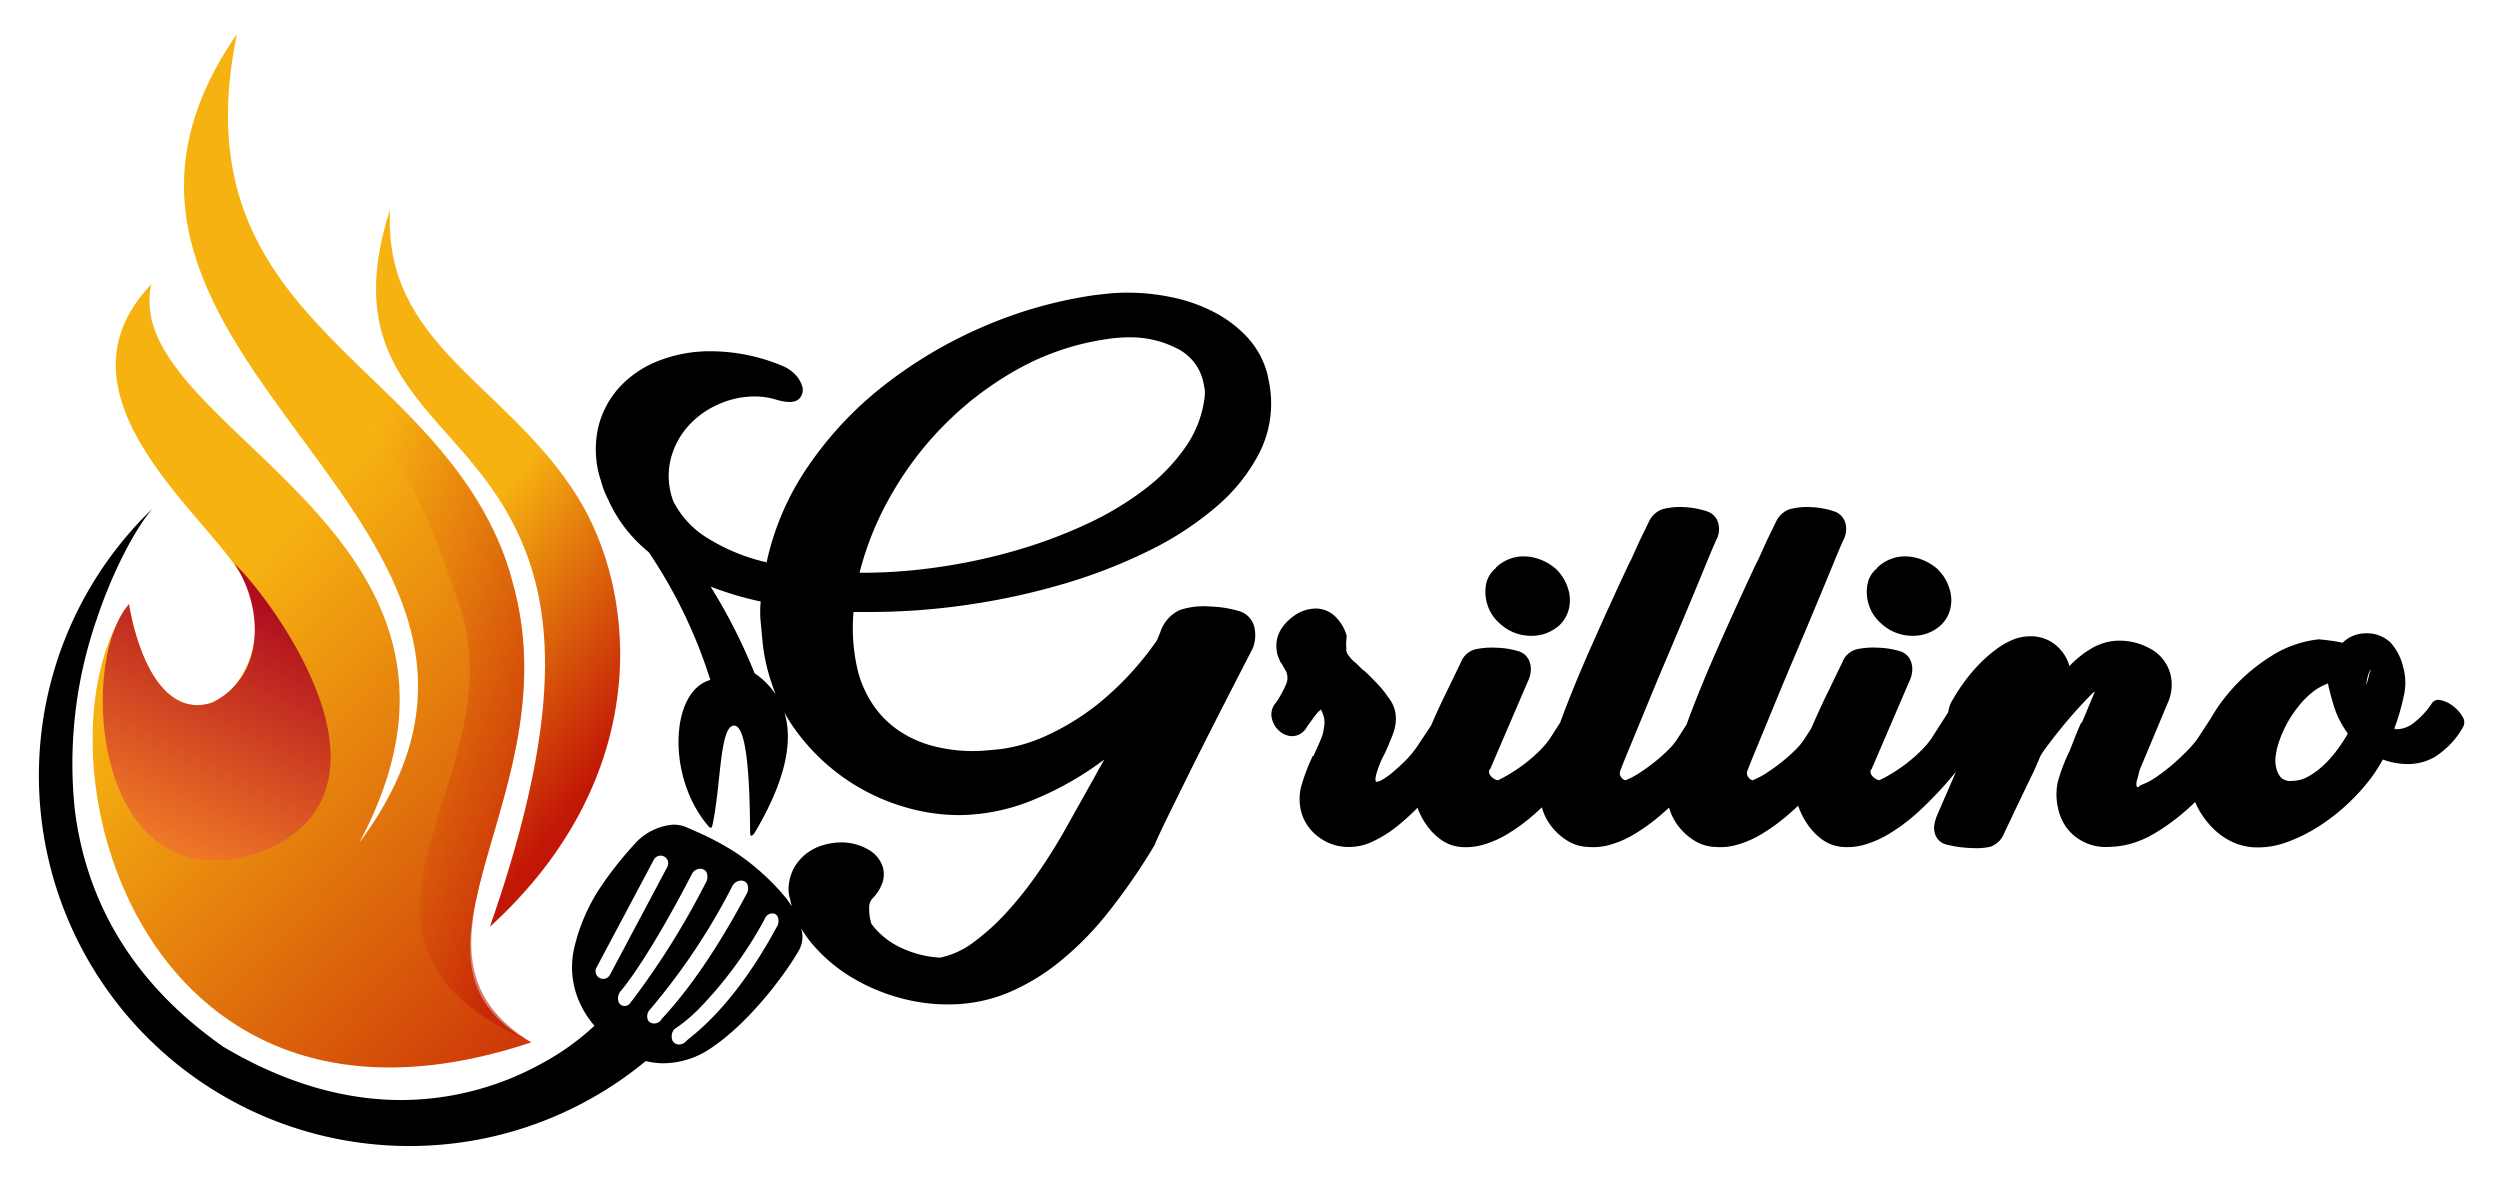 <svg xmlns="http://www.w3.org/2000/svg" xmlns:xlink="http://www.w3.org/1999/xlink" width="190" height="90" viewBox="0 0 325 155">
  <defs>
    <linearGradient id="linear-gradient" x1="0.651" y1="0.321" x2="0.894" y2="0.747" gradientUnits="objectBoundingBox">
      <stop offset="0" stop-color="#f6b211"/>
      <stop offset="1" stop-color="#c21706"/>
    </linearGradient>
    <linearGradient id="linear-gradient-2" x1="0.459" y1="0.436" x2="0.819" y2="1.092" xlink:href="#linear-gradient"/>
    <linearGradient id="linear-gradient-3" x1="0.799" y1="0.238" x2="0.433" y2="1" gradientUnits="objectBoundingBox">
      <stop offset="0" stop-color="#b00f1e"/>
      <stop offset="1" stop-color="#f98828"/>
    </linearGradient>
    <linearGradient id="linear-gradient-4" x1="0.34" y1="0.044" x2="1" y2="0.5" xlink:href="#linear-gradient"/>
    <clipPath id="clip-light_Grili">
      <rect width="325" height="155"/>
    </clipPath>
  </defs>
  <g id="light_Grili" data-name="light Grili" clip-path="url(#clip-light_Grili)">
    <path id="Path_12" data-name="Path 12" d="M29.622,107.884A48.487,48.487,0,0,1,14.851,28.266C12.839,30.586,9.784,36,7.5,42.878A57.725,57.725,0,0,0,4.676,67.632C6.242,80.323,12.787,90.78,24.134,98.715c7.78,4.621,15.614,6.963,23.286,6.963a38.213,38.213,0,0,0,18.5-4.857,32.989,32.989,0,0,0,6.765-4.857l.006-.02a12.127,12.127,0,0,1-1.745-2.635,11.2,11.2,0,0,1-.92-7.429,24.171,24.171,0,0,1,3.361-7.911,47,47,0,0,1,4.973-6.234,7.6,7.6,0,0,1,4.657-2.106,4.49,4.49,0,0,1,1.879.41l.773.349.007,0a36.542,36.542,0,0,1,5.559,2.933,30.749,30.749,0,0,1,6.644,6.049s.294.39.652.986q-.022-.074-.042-.148-.131-.586-.26-1.105a4.247,4.247,0,0,1-.131-1.04,5.972,5.972,0,0,1,.715-2.762,6.241,6.241,0,0,1,1.624-1.885,6.665,6.665,0,0,1,2.178-1.1,8.286,8.286,0,0,1,2.372-.358,6.908,6.908,0,0,1,3.445.878,4.051,4.051,0,0,1,2.014,2.372,3.516,3.516,0,0,1-.032,1.95,5.558,5.558,0,0,1-1.4,2.21,1.853,1.853,0,0,0-.358,1.235,6.4,6.4,0,0,0,.292,2.015,10.142,10.142,0,0,0,4,3.185,13.658,13.658,0,0,0,4.972,1.235,10.819,10.819,0,0,0,4.355-1.983,29.179,29.179,0,0,0,4.387-3.965,48.516,48.516,0,0,0,4.192-5.3q2.016-2.924,3.705-5.98l3.575-6.37.455-.845.845-1.495a41.27,41.27,0,0,1-9.328,5.3,25.8,25.8,0,0,1-9.718,1.983,25.312,25.312,0,0,1-7.67-1.235,26.961,26.961,0,0,1-13.357-9.425,22.056,22.056,0,0,1-1.807-2.775c1.065,3.426.474,8.424-3.91,15.781,0,0-.524.8-.569,0-.045-4.239-.134-14.012-2.08-14.062s-1.714,7.9-2.876,13.112c-.108.545-.491.072-.548,0-5.451-6.374-4.961-17.648.294-19.084A64.475,64.475,0,0,0,79.8,33.964,18.63,18.63,0,0,1,74.5,27.105q-.325-.649-.553-1.235a13.174,13.174,0,0,1-.423-1.3,13.034,13.034,0,0,1-.357-6.825,11.924,11.924,0,0,1,2.8-5.362,13.688,13.688,0,0,1,5.167-3.478,18.38,18.38,0,0,1,6.826-1.235,24.516,24.516,0,0,1,4.549.455A24.138,24.138,0,0,1,97.383,9.62a5,5,0,0,1,1.69,1.2,3.741,3.741,0,0,1,.779,1.333,1.619,1.619,0,0,1-.422,1.787q-.748.683-2.828.1a9.588,9.588,0,0,0-2.925-.454,11.647,11.647,0,0,0-4.842,1.072,11.4,11.4,0,0,0-4,2.958A10.152,10.152,0,0,0,82.627,22a9.371,9.371,0,0,0,.391,5.3,11.966,11.966,0,0,0,4.614,4.907,25.1,25.1,0,0,0,7.6,3.088,35.367,35.367,0,0,1,5.46-12.61,47.017,47.017,0,0,1,9.848-10.5,58.531,58.531,0,0,1,12.9-7.67A57.222,57.222,0,0,1,138.137.325Q139.177.2,140.217.1t2.21-.1a28.583,28.583,0,0,1,5.915.617,21.24,21.24,0,0,1,5.428,1.918,16.01,16.01,0,0,1,4.354,3.282,11.323,11.323,0,0,1,2.633,4.778q.131.585.228,1.072t.163,1.008a14.329,14.329,0,0,1-1.4,8.255,23.173,23.173,0,0,1-5.655,7.085,41.611,41.611,0,0,1-8.938,5.818,69.221,69.221,0,0,1-11.18,4.323,90.478,90.478,0,0,1-12.448,2.7,88.492,88.492,0,0,1-12.772.942h-2.146a23.8,23.8,0,0,0,.651,8.06,14.8,14.8,0,0,0,1.885,4.063,12.555,12.555,0,0,0,3.12,3.217,14.421,14.421,0,0,0,4.42,2.112,20.463,20.463,0,0,0,5.785.747q1.04,0,3.444-.259a20.83,20.83,0,0,0,5.656-1.625,32.521,32.521,0,0,0,7.052-4.29,39.946,39.946,0,0,0,7.7-8.32l.455-1.105a4.826,4.826,0,0,1,2.534-2.86,10.116,10.116,0,0,1,4.03-.454,14.925,14.925,0,0,1,3.8.617,2.862,2.862,0,0,1,1.918,2.047,5,5,0,0,1,.13,1.2,4.825,4.825,0,0,1-.325,1.592l-.065.131q-3.12,6.045-5.265,10.27T150,63.993q-1.4,2.828-2.178,4.42t-1.17,2.438c-.26.563-.422.921-.487,1.072a1.049,1.049,0,0,0-.1.293l-.585.976a79.678,79.678,0,0,1-5.655,8.059,40.945,40.945,0,0,1-6.143,6.24,28.041,28.041,0,0,1-6.663,4.063,20.079,20.079,0,0,1-7.215,1.593q-.427.015-.852.015a23.439,23.439,0,0,1-6.3-.86,24.793,24.793,0,0,1-6.37-2.73,20.99,20.99,0,0,1-4.94-4.161,14.721,14.721,0,0,1-1.582-2.2,3.764,3.764,0,0,1-.19,2.668C98.2,88.421,93.394,95.2,88.07,98.8a11.2,11.2,0,0,1-6.323,2.065,9.381,9.381,0,0,1-2.335-.292,48.565,48.565,0,0,1-49.79,7.312ZM95.968,81.246a1.116,1.116,0,0,0-1.008.777,52.813,52.813,0,0,1-8.216,11.321,21.016,21.016,0,0,1-3.613,3.076,1.479,1.479,0,0,0-.215,1.494.955.955,0,0,0,.857.494,1.273,1.273,0,0,0,.865-.37,3.666,3.666,0,0,1,.526-.464c1.557-1.265,6.294-5.114,11.358-14.492a1.456,1.456,0,0,0,.127-1.464.777.777,0,0,0-.678-.373Zm-5.193-3.632a83.693,83.693,0,0,1-10.88,16.294,1.273,1.273,0,0,0-.2,1.3.913.913,0,0,0,.814.451,1.153,1.153,0,0,0,.948-.518c.044-.068.179-.219.4-.469,1.364-1.517,5.517-6.133,10.7-15.881a1.473,1.473,0,0,0,.121-1.421.915.915,0,0,0-.8-.413A1.307,1.307,0,0,0,90.775,77.614ZM85.48,76.044C79.412,87.755,76.132,91.418,76.1,91.453a1.45,1.45,0,0,0-.211,1.467.851.851,0,0,0,.744.452.984.984,0,0,0,.806-.468c.04-.063.14-.189.291-.378a102.974,102.974,0,0,0,9.5-15.224,1.512,1.512,0,0,0,.117-1.467.932.932,0,0,0-.81-.427A1.237,1.237,0,0,0,85.48,76.044Zm-5.011-1.823L72.958,88.349a1,1,0,1,0,1.766.939l7.511-14.126a1,1,0,0,0-.413-1.353,1,1,0,0,0-1.353.413Zm13.191-24.4a10.464,10.464,0,0,1,2.768,2.758,24.731,24.731,0,0,1-.932-2.724,23.665,23.665,0,0,1-.779-3.965q-.131-1.365-.26-2.762a13.917,13.917,0,0,1,0-2.7A43.243,43.243,0,0,1,87.9,38.475,73.31,73.31,0,0,1,93.66,49.822ZM141.127,5.916q-.779.065-1.56.194a33.861,33.861,0,0,0-11.635,4,42.988,42.988,0,0,0-9.49,7.248,43.5,43.5,0,0,0-6.988,9.262,40.218,40.218,0,0,0-4.063,10.043h.39a69.438,69.438,0,0,0,10.011-.748,74.888,74.888,0,0,0,9.977-2.145,64.306,64.306,0,0,0,9.2-3.413,40.6,40.6,0,0,0,7.7-4.583A24.53,24.53,0,0,0,150.1,20.15a14.324,14.324,0,0,0,2.47-6.565,3.931,3.931,0,0,0-.032-1.138q-.1-.552-.227-1.073A6.426,6.426,0,0,0,148.9,7.28a13.345,13.345,0,0,0-6.338-1.43Q141.908,5.85,141.127,5.916ZM252.473,72.671a14.779,14.779,0,0,1-2.893-.455,2.033,2.033,0,0,1-1.463-1.56,2.558,2.558,0,0,1-.032-1.073,6.18,6.18,0,0,1,.357-1.2l2.464-5.675-.124.15a48.843,48.843,0,0,1-4.777,5.071,24.172,24.172,0,0,1-4,2.99,12.879,12.879,0,0,1-3.315,1.4,7.832,7.832,0,0,1-2.665.227,5.1,5.1,0,0,1-2.5-.878,7.781,7.781,0,0,1-1.82-1.755,9.65,9.65,0,0,1-1.17-2.015c-.114-.273-.21-.523-.284-.75q-.433.413-.853.783a25.2,25.2,0,0,1-4.03,2.99,12.879,12.879,0,0,1-3.315,1.4,7.829,7.829,0,0,1-2.665.227,5.41,5.41,0,0,1-2.535-.715,7.782,7.782,0,0,1-1.885-1.527,7.4,7.4,0,0,1-1.2-1.787,6.182,6.182,0,0,1-.411-1.126q-.3.281-.6.541a25.161,25.161,0,0,1-4.03,2.99,12.866,12.866,0,0,1-3.315,1.4,7.829,7.829,0,0,1-2.665.227,5.41,5.41,0,0,1-2.535-.715,7.782,7.782,0,0,1-1.885-1.527,7.4,7.4,0,0,1-1.2-1.787,6.145,6.145,0,0,1-.419-1.157q-.315.3-.621.572a24.169,24.169,0,0,1-4,2.99,12.884,12.884,0,0,1-3.316,1.4,7.829,7.829,0,0,1-2.665.227,5.093,5.093,0,0,1-2.5-.878,7.768,7.768,0,0,1-1.821-1.755,9.69,9.69,0,0,1-1.17-2.015q-.108-.256-.192-.486a29.713,29.713,0,0,1-2.441,2.241,16.156,16.156,0,0,1-3.347,2.146,7.277,7.277,0,0,1-3.413.747,6.442,6.442,0,0,1-3.51-1.138,6.261,6.261,0,0,1-2.275-2.762,6.555,6.555,0,0,1-.194-4.16,24.957,24.957,0,0,1,1.495-3.9l.065.066.26-.585q.39-.845.715-1.625a5.085,5.085,0,0,0,.391-1.495,2.99,2.99,0,0,0-.065-1.625,4.376,4.376,0,0,0-.326-.779l-.325.325V54.8l-.13.194-.325.391-1.04,1.43a2.235,2.235,0,0,1-1.885,1.235,2.544,2.544,0,0,1-1.658-.617,3.013,3.013,0,0,1-1.007-1.528,2.279,2.279,0,0,1,.519-2.274,15.693,15.693,0,0,0,1.3-2.372,2.089,2.089,0,0,0-.26-2.113l-.2-.39-.194-.325v.13q-.131-.324-.292-.682a3.128,3.128,0,0,1-.228-.682,6.577,6.577,0,0,1-.1-.845,3.85,3.85,0,0,1,.13-1.17,4.3,4.3,0,0,1,.617-1.333,6.313,6.313,0,0,1,1.365-1.4,4.94,4.94,0,0,1,2.925-1.1,3.624,3.624,0,0,1,2.762,1.138,5.489,5.489,0,0,1,1.4,2.437c0,.086-.011.228-.032.422a5.042,5.042,0,0,0-.032.553v.455q0,.194.065.13a.136.136,0,0,1-.032.1.256.256,0,0,0-.032.162,1.261,1.261,0,0,0,.162.52,5.151,5.151,0,0,0,.878,1.04.355.355,0,0,1,.163.13.1.1,0,0,0,.1.065l.976.975V49.4q1.039.975,1.885,1.886a11.781,11.781,0,0,1,1.3,1.625,4.56,4.56,0,0,1,.911,1.755,4.8,4.8,0,0,1,.1,1.658,6.4,6.4,0,0,1-.423,1.625q-.324.813-.65,1.593l-.39.845a12.742,12.742,0,0,0-1.105,2.762q-.194.942.131.877a1.894,1.894,0,0,0,.715-.292,8.925,8.925,0,0,0,1.235-.877q.715-.585,1.593-1.43a13.492,13.492,0,0,0,1.657-1.949l1.882-2.838q.9-2.1,2.019-4.378l1.885-3.9a2.787,2.787,0,0,1,1.787-1.658,10,10,0,0,1,2.828-.228,10.786,10.786,0,0,1,2.893.455,2.178,2.178,0,0,1,1.527,1.56,2.792,2.792,0,0,1,.1,1.008,3.712,3.712,0,0,1-.357,1.332l-5,11.635-.065-.065a.933.933,0,0,0,.228.91,1.733,1.733,0,0,0,.878.52,17.446,17.446,0,0,0,1.885-1.04,21.178,21.178,0,0,0,2.015-1.43,18.166,18.166,0,0,0,1.755-1.592,10.749,10.749,0,0,0,1.17-1.4l1.342-2.1q.607-1.67,1.323-3.461,1.235-3.087,2.6-6.175t2.73-6.078q1.365-2.99,2.535-5.46v.066l1.17-2.6,1.235-2.535a3.114,3.114,0,0,1,1.82-1.69,9.172,9.172,0,0,1,2.86-.26,10.919,10.919,0,0,1,2.957.553,2.244,2.244,0,0,1,1.462,1.527,3.012,3.012,0,0,1-.26,2.21q-.39.845-1.364,3.217t-2.275,5.493q-1.3,3.12-2.763,6.565t-2.73,6.533q-1.268,3.087-2.21,5.362t-1.2,2.99a.84.84,0,0,0,.066.845.956.956,0,0,0,.585.455,10.294,10.294,0,0,0,1.852-.976,23.887,23.887,0,0,0,1.983-1.43,21.555,21.555,0,0,0,1.787-1.592,7.991,7.991,0,0,0,1.2-1.462l1.192-1.864q.641-1.778,1.408-3.694,1.235-3.087,2.6-6.175t2.73-6.078q1.365-2.99,2.535-5.46v.066l1.17-2.6,1.235-2.535a3.114,3.114,0,0,1,1.82-1.69,9.172,9.172,0,0,1,2.86-.26,10.919,10.919,0,0,1,2.957.553,2.244,2.244,0,0,1,1.462,1.527,3.012,3.012,0,0,1-.26,2.21q-.39.845-1.364,3.217t-2.275,5.493q-1.3,3.12-2.763,6.565t-2.73,6.533q-1.268,3.087-2.21,5.362t-1.2,2.99a.841.841,0,0,0,.066.845.956.956,0,0,0,.585.455,10.324,10.324,0,0,0,1.852-.976,24.041,24.041,0,0,0,1.983-1.43,21.557,21.557,0,0,0,1.787-1.592,7.991,7.991,0,0,0,1.2-1.462l.892-1.393q.954-2.259,2.163-4.717l1.885-3.9a2.783,2.783,0,0,1,1.787-1.658,10,10,0,0,1,2.828-.228,10.779,10.779,0,0,1,2.892.455,2.179,2.179,0,0,1,1.528,1.56,2.792,2.792,0,0,1,.1,1.008,3.712,3.712,0,0,1-.357,1.332l-5,11.635-.066-.065a.935.935,0,0,0,.228.91,1.741,1.741,0,0,0,.878.52,17.451,17.451,0,0,0,1.885-1.04,21.291,21.291,0,0,0,2.015-1.43,18.164,18.164,0,0,0,1.755-1.592,10.823,10.823,0,0,0,1.17-1.4l2.214-3.461a3.769,3.769,0,0,1,.385-1.284,24.875,24.875,0,0,1,1.658-2.6,21.9,21.9,0,0,1,2.015-2.4,17.679,17.679,0,0,1,2.275-1.983,10.027,10.027,0,0,1,2.437-1.333,6.13,6.13,0,0,1,1.95-.325,5.1,5.1,0,0,1,3.25,1.073,5.468,5.468,0,0,1,1.885,2.827,13.317,13.317,0,0,1,2.828-2.274,7.31,7.31,0,0,1,3.217-1.04,8.282,8.282,0,0,1,4.42.975,5.33,5.33,0,0,1,2.73,3.316,5.667,5.667,0,0,1-.325,3.835l-3.7,8.84q-.131.585-.292,1.17a1.858,1.858,0,0,0-.1.845q.131.325.293.13a1.213,1.213,0,0,1,.553-.325,9.324,9.324,0,0,0,1.918-1.072,24.547,24.547,0,0,0,2.08-1.625q1.007-.877,1.852-1.755a13.357,13.357,0,0,0,1.3-1.527l1.732-2.651a21.643,21.643,0,0,1,1.432-2.192l.022-.032.011-.011q.278-.373.574-.736a23.6,23.6,0,0,1,5.59-5,14.588,14.588,0,0,1,6.5-2.373q.715.066,1.495.163a16.2,16.2,0,0,1,1.625.292,4.226,4.226,0,0,1,2.859-1.235,4.483,4.483,0,0,1,3.413,1.2,7.2,7.2,0,0,1,1.658,3.218,7.587,7.587,0,0,1,.065,3.835,29.428,29.428,0,0,1-1.235,4.225,1.415,1.415,0,0,0,.454.066,3.729,3.729,0,0,0,2.243-.943,10.451,10.451,0,0,0,2.177-2.372,1.036,1.036,0,0,1,1.2-.487,3.948,3.948,0,0,1,1.593.747,4.6,4.6,0,0,1,1.235,1.365,1.327,1.327,0,0,1,.13,1.365,10.958,10.958,0,0,1-3.8,4,7.034,7.034,0,0,1-3.8.877,9.24,9.24,0,0,1-2.925-.585q-.39.716-.813,1.365t-.813,1.17a26.789,26.789,0,0,1-2.957,3.25,25.841,25.841,0,0,1-3.738,2.925,20.724,20.724,0,0,1-4.16,2.08,11.079,11.079,0,0,1-4.16.715,7.728,7.728,0,0,1-3.056-.715,8.84,8.84,0,0,1-2.372-1.625,11.357,11.357,0,0,1-1.723-2.113,9.005,9.005,0,0,1-.768-1.487q-.672.649-1.312,1.194a27.075,27.075,0,0,1-4.03,2.925,12.847,12.847,0,0,1-3.315,1.4,11.588,11.588,0,0,1-2.665.357,6.481,6.481,0,0,1-2.568-.357,6.591,6.591,0,0,1-1.983-1.138,5.863,5.863,0,0,1-1.364-1.657,6.673,6.673,0,0,1-.716-1.918,8.015,8.015,0,0,1-.032-3.445,23.808,23.808,0,0,1,1.2-3.315l.26-.585v.065q.39-.975.78-1.983t.845-1.982l.065.065,1.625-3.9q.2-.389-.422.228t-1.69,1.787q-1.072,1.17-2.34,2.731t-2.372,3.119l-.26.455q-.52,1.3-1.17,2.633t-1.364,2.828l-.78,1.625L258,69.1l-.78,1.624a2.992,2.992,0,0,1-1.787,1.787,7.278,7.278,0,0,1-1.876.2Q253.052,72.71,252.473,72.671Zm45.013-20.313a11.11,11.11,0,0,0-1.852,1.918,14.245,14.245,0,0,0-1.4,2.112,14.864,14.864,0,0,0-1.008,2.275,9.44,9.44,0,0,0-.487,2.112,3.817,3.817,0,0,0,.162,1.69,2.509,2.509,0,0,0,.617,1.073,1.863,1.863,0,0,0,1.462.357,4.112,4.112,0,0,0,1.95-.52,9.813,9.813,0,0,0,1.918-1.365,14.194,14.194,0,0,0,1.787-1.949,22.116,22.116,0,0,0,1.56-2.34,14.1,14.1,0,0,1-1.138-1.885,11.93,11.93,0,0,1-.813-2.145q-.194-.651-.357-1.267t-.292-1.268A7.159,7.159,0,0,0,297.485,52.358Zm7.377-2.34a6.34,6.34,0,0,0-.26,1.333,9.645,9.645,0,0,0,.325-1.105,2.684,2.684,0,0,1,.325-.91Q305.058,49.4,304.862,50.018ZM241.1,43.29a5.381,5.381,0,0,1-1.69-2.73,5.469,5.469,0,0,1-.065-2.5,3.566,3.566,0,0,1,1.3-2.048h-.066a5.247,5.247,0,0,1,3.641-1.495,6.147,6.147,0,0,1,2.209.423,6.807,6.807,0,0,1,2.015,1.2,6.013,6.013,0,0,1,1.625,2.665,4.816,4.816,0,0,1,.1,2.535,4.426,4.426,0,0,1-1.2,2.145,5.383,5.383,0,0,1-3.77,1.43A5.99,5.99,0,0,1,241.1,43.29Zm-49.92,0a5.379,5.379,0,0,1-1.689-2.73,5.457,5.457,0,0,1-.066-2.5,3.571,3.571,0,0,1,1.3-2.048h-.065a5.245,5.245,0,0,1,3.64-1.495,6.152,6.152,0,0,1,2.21.423,6.83,6.83,0,0,1,2.015,1.2,6.019,6.019,0,0,1,1.624,2.665,4.816,4.816,0,0,1,.1,2.535,4.419,4.419,0,0,1-1.2,2.145,5.381,5.381,0,0,1-3.77,1.43A5.991,5.991,0,0,1,191.177,43.29Z" transform="translate(4 38.305)"/>
    <path id="Path_2" data-name="Path 2" d="M859.941,492.442c-.957,17.689,15.236,22.735,24.494,37.514,8.084,12.9,9.928,36.909-11.427,56.352,10.327-29.561,8.072-43.67,2.551-53.706C867.771,518.441,852.924,514.346,859.941,492.442Z" transform="translate(-810 -465)" fill="url(#linear-gradient)"/>
    <path id="Path_3" data-name="Path 3" d="M878.426,601.432c-52.208,17.4-65.977-39.028-52.664-57.388,4.376,24.415,21.428,10.072,15.165-2.963-3.729-7.811-26.518-23.97-12.223-38.887-4.351,19.06,49.1,32.112,27.223,73.092,31.408-42.223-45.662-62.94-16.036-105.826-8.08,39.156,28.173,42.411,36.049,71.621C883.813,568.7,858.123,590.659,878.426,601.432Z" transform="translate(-810 -465)" fill="url(#linear-gradient-2)"/>
    <path id="Path_10" data-name="Path 10" d="M839.547,538.781c3.344,2.818,23.64,28.408,4.521,37.33-22.55,8.922-25.378-23.933-18.3-32.033,0,0,2.237,15.585,10.895,12.907C844.292,553.1,842.889,543.482,839.547,538.781Z" transform="translate(-810 -465)" fill="url(#linear-gradient-3)"/>
    <path id="Path_11" data-name="Path 11" d="M878.426,601.432c-30.79-13.659-2.025-34.357-9.251-56.675-6.9-21.491-11.632-22.156-15.206-29.954a1.389,1.389,0,0,1,1.183-2.176s17.119,13.492,20.788,28.455C883.813,568.7,858.469,589.213,878.426,601.432Z" transform="translate(-810 -465)" opacity="0.59" fill="url(#linear-gradient-4)"/>
  </g>
</svg>
